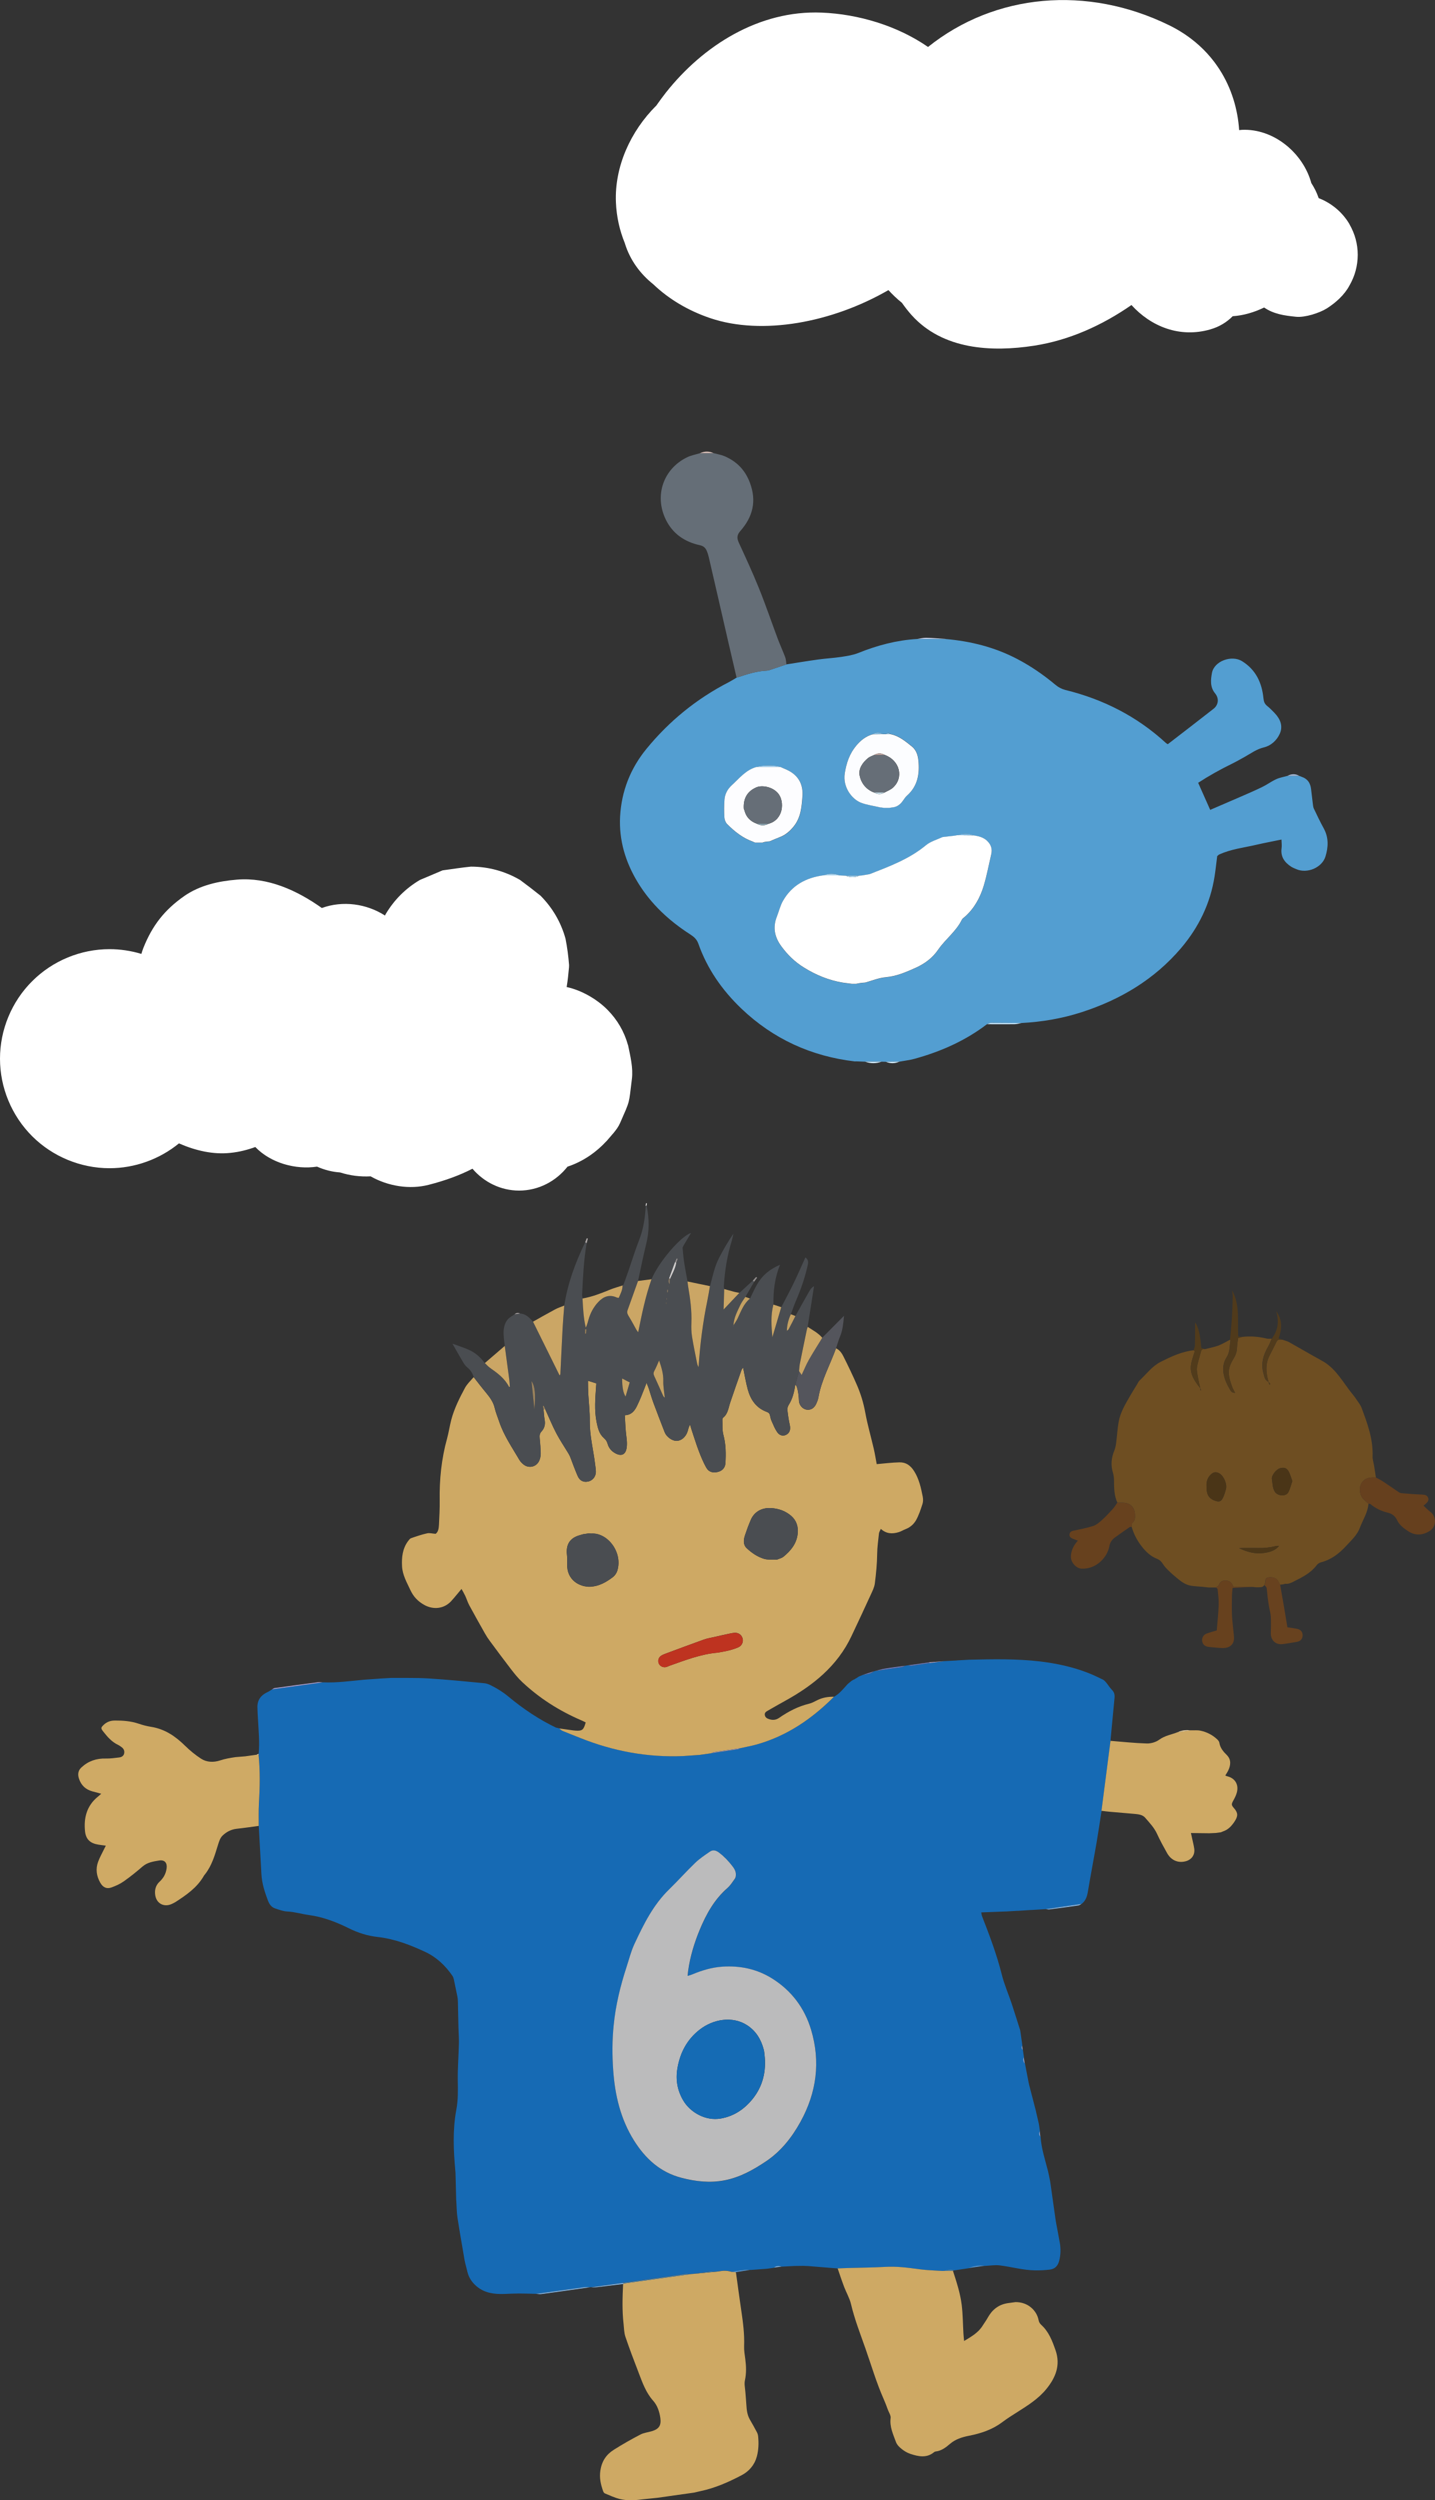 <?xml version="1.0" encoding="UTF-8"?><svg id="_レイヤー_2" xmlns="http://www.w3.org/2000/svg" viewBox="0 0 253.88 442.3"><rect x="0" y="0" width="253.88" height="442.3" fill="#333333" stroke="none"/><defs><style>.cls-1{fill:#f2debf;}.cls-2{fill:#67411e;}.cls-3{fill:#fcfdff;}.cls-4{fill:#fff;}.cls-5{fill:#fdfdff;}.cls-6{fill:#80b1df;}.cls-7{fill:#80bae2;}.cls-8{fill:#68421f;}.cls-9{fill:#6488a2;}.cls-10{fill:#656e77;}.cls-11{fill:#7d7161;}.cls-12{fill:#9291af;}.cls-13{fill:#9d9da1;}.cls-14{fill:#8ba1d2;}.cls-15{fill:#a19aca;}.cls-16{fill:#918d8d;}.cls-17{fill:#666e77;}.cls-18{fill:#66401e;}.cls-19{fill:#cea964;}.cls-20{fill:#d2d9ea;}.cls-21{fill:#cfaa65;}.cls-22{fill:#a7bddc;}.cls-23{fill:#bfdff4;}.cls-24{fill:#bcd5ec;}.cls-25{fill:#acd5ef;}.cls-26{fill:#bca29d;}.cls-27{fill:#bbbbbc;}.cls-28{fill:#bcb1d6;}.cls-29{fill:#be3320;}.cls-30{fill:#c0cce5;}.cls-31{fill:#aba5a5;}.cls-32{fill:#c4e3f6;}.cls-33{fill:#d0cece;}.cls-34{fill:#cba665;}.cls-35{fill:#d1e9f8;}.cls-36{fill:#c4a163;}.cls-37{fill:#c3dbe8;}.cls-38{fill:#d6ddec;}.cls-39{fill:#e1cba1;}.cls-40{fill:#d5bdb7;}.cls-41{fill:#166ab4;}.cls-42{fill:#156bb4;}.cls-43{fill:#6e4e22;}.cls-44{fill:#a1cdec;}.cls-45{fill:#54555c;}.cls-46{fill:#9a825d;}.cls-47{fill:#88c0e5;}.cls-48{fill:#6c8dc8;}.cls-49{fill:#88a1ae;}.cls-50{fill:#6d7ab9;}.cls-51{fill:#4a4d51;}.cls-52{fill:#4c3718;}.cls-53{fill:#4a3517;}.cls-54{fill:#539ed1;}.cls-55{fill:#5192ce;}.cls-56{fill:#503a1b;}.cls-57{fill:#5182a5;}.cls-58{fill:#513b1b;}.cls-59{fill:#513b1c;}</style></defs><g id="_文字"><path class="cls-43" d="m242.11,266.02c-.11,1.55-1,2.84-1.52,4.25-.48,1.3-1.54,2.24-2.46,3.24-1.23,1.34-2.64,2.42-4.46,2.88-.28.07-.57.29-.74.52-1.03,1.36-2.5,2.09-3.97,2.83-.49.25-.99.52-1.59.43-.11.03-.21.07-.32.1-.2.02-.39.05-.59.07-.12-.25-.23-.5-.38-.73-.31-.49-.99-.68-1.73-.55-.57.1-.45.56-.53.93-.03.15-.1.29-.15.43-.28.45-.75.35-1.16.38-.3.02-.61-.05-.92-.07h-3.33c-.09-.14-.13-.19-.15-.24-.23-.56-.6-.87-1.25-.89-.61-.02-.98.18-1.2.75-.08.2-.34.32-.52.48-.14,0-.28,0-.42,0-.17,0-.34,0-.51,0-.14,0-.28,0-.41,0-.35-.04-.71-.08-1.06-.12-.67-.06-1.36-.08-2.02-.19-1.01-.16-1.8-.77-2.56-1.41-.47-.4-.95-.79-1.38-1.23-.37-.36-.75-.74-1.02-1.18-.27-.45-.6-.76-1.08-.95-1.13-.44-1.97-1.26-2.69-2.19-.8-1.03-1.41-2.16-1.76-3.42.03-.26-.03-.63.11-.74.55-.45.49-1.03.45-1.6-.07-1.2-.89-1.95-2.09-1.97-.34,0-.67,0-1.01,0-.58-1.24-.59-2.57-.6-3.9,0-.48-.06-.98-.2-1.44-.4-1.34-.27-2.62.26-3.89.17-.42.26-.88.32-1.33.16-1.23.22-2.47.43-3.68.29-1.7,1.18-3.17,2.03-4.64.38-.67.8-1.32,1.2-1.98.16-.26.28-.57.5-.77,1.21-1.14,2.23-2.54,3.73-3.29,1.83-.92,3.71-1.81,5.8-2.04.28.06.2.23.14.42-.22.77-.53,1.53-.61,2.31-.15,1.58.72,2.8,1.65,3.96l.03.41s.08-.02.13-.04c-.05-.13-.1-.25-.16-.38-.13-.63-.29-1.25-.4-1.88-.1-.59-.26-1.21-.18-1.78.14-.93.47-1.83.69-2.75.1-.41.32-.57.73-.47.79-.21,1.61-.35,2.37-.63.71-.27,1.37-.68,2.05-1.03.03.05.09.11.09.16-.17.99-.08,2.02-.67,2.93-.52.8-.7,1.72-.58,2.67.15,1.12.61,2.13,1.18,3.09.16.26.36.56.89.54-.21-.42-.4-.73-.52-1.07-.42-1.16-.83-2.34-.43-3.58.17-.52.44-1.02.73-1.49.35-.57.54-1.16.56-1.83.02-.58.13-1.15.19-1.7.28-.09.49-.16.69-.22,1.47-.18,2.92-.06,4.36.28.29.07.6.03.9.03-.21.48-.39.98-.65,1.43-.85,1.47-1.3,3-.81,4.69.16.56.21,1.24.89,1.51.05.16.09.33.14.49l.2-.1c-.11-.13-.22-.26-.33-.39-.46-1.58-.6-3.14.19-4.67.34-.65.66-1.32,1-1.97.35-.68.29-.93,1.32-.79.37.13.77.22,1.11.4,1.4.78,2.78,1.59,4.18,2.38.64.36,1.29.7,1.93,1.08,2.34,1.4,3.53,3.83,5.19,5.83.26.31.49.64.71.97.29.44.64.86.82,1.34,1.04,2.78,2.07,5.56,1.96,8.61-.02.54.17,1.09.26,1.64.11.7.22,1.4.33,2.1-.22,0-.43,0-.65,0-.97,0-1.71.48-2.04,1.29-.33.81-.11,1.97.5,2.57.28.28.59.53.88.79Zm-23.07-18.97l.08.04s-.05-.03-.08-.04c-.03-.01-.05-.03-.08-.04.03.01.05.03.08.04Zm7.26,26.42c-.18,0-.38-.01-.55.03-1.05.26-2.11.38-3.19.35-.92-.03-1.85,0-2.78,0-.19,0-.37.02-.56.03,1.39.66,2.82,1.06,4.3.86,1.02-.14,2.07-.38,2.77-1.27.01-.03.03-.05.04-.08-.01.03-.03.05-.04.08Zm-12.84-10.57c-.03,1.15.19,2.09,1.41,2.55.81.3,1.18.23,1.54-.58.21-.47.36-.96.49-1.46.22-.89-.38-2.28-1.14-2.74-.65-.39-1.15-.26-1.67.31-.52.57-.67,1.22-.63,1.92Zm15.18-.87c-.2-.57-.34-1.07-.56-1.54-.37-.79-.86-.98-1.66-.74-.64.2-1.51,1.27-1.4,1.91.13.74.08,1.52.51,2.22.47.78,1.96.93,2.39.12.33-.61.48-1.32.71-1.97Z"/><path class="cls-18" d="m242.11,266.02c-.29-.26-.6-.51-.88-.79-.61-.6-.83-1.76-.5-2.57.33-.81,1.08-1.28,2.04-1.29.22,0,.43,0,.65,0,.4.22.82.42,1.2.67.93.61,1.84,1.25,2.76,1.87.17.12.39.23.59.24,1.17.1,2.34.2,3.51.24.63.02,1,.13,1.17.54.17.4.04.72-.49,1.17-.07.06-.14.12-.31.26.41.38.79.78,1.22,1.1,1.09.84,1.08,2.59-.08,3.34-1.28.82-2.59.92-3.9.05-.78-.52-1.52-1.08-1.93-1.95-.34-.72-.89-1.13-1.66-1.31-1.13-.27-2.15-.76-3.04-1.51-.08-.06-.23-.04-.35-.06Z"/><path class="cls-2" d="m197.69,265.84c.34,0,.67,0,1.01,0,1.2.01,2.02.77,2.09,1.97.04.57.09,1.15-.45,1.6-.14.12-.08.49-.11.74-.11-.01-.26-.08-.33-.03-.86.59-1.72,1.2-2.57,1.81-.57.4-.93.86-1.07,1.63-.34,1.88-2.27,4.08-4.93,3.94-.93-.05-1.88-1.11-1.87-2.1.01-.9.34-1.69.86-2.4.11-.15.23-.28.38-.46-.37-.14-.71-.24-1.03-.39-.3-.14-.49-.36-.45-.73.05-.36.28-.54.6-.61,1.19-.28,2.41-.48,3.57-.85.58-.19,1.11-.64,1.58-1.07.69-.62,1.31-1.3,1.94-1.99.29-.32.5-.7.75-1.05Z"/><path class="cls-2" d="m215.15,280.83c.18-.16.44-.28.52-.48.23-.57.59-.77,1.2-.75.65.02,1.02.33,1.25.89.02.06.06.1.15.24h3.33c-1.14.06-2.28.12-3.53.18-.04.41-.1.86-.11,1.31-.02,1.14-.04,2.28,0,3.42.04.99.17,1.97.26,2.95.03.34.08.68.1,1.02.06,1.03-.47,1.74-1.49,1.9-.39.06-.8.03-1.2,0-.59-.04-1.17-.11-1.75-.16-.66-.06-1.08-.41-1.18-.98-.11-.61.18-1.17.81-1.4.6-.22,1.22-.38,1.76-.54.13-1.59.29-3.06.34-4.54.03-.92-.1-1.85-.19-2.77,0-.1-.19-.19-.29-.29Z"/><path class="cls-8" d="m223.69,280.42c.05-.14.12-.28.15-.43.08-.37-.05-.82.53-.93.74-.13,1.42.06,1.73.55.15.23.25.49.38.73.21,1.22.43,2.43.64,3.65.22,1.3.44,2.61.65,3.89.6.09,1.21.15,1.8.29.6.14.9.58.89,1.14,0,.6-.36,1.02-1.01,1.14-.85.15-1.7.3-2.56.4-1.24.14-2.1-.72-2.06-1.98.03-.96.05-1.92,0-2.87-.03-.61-.22-1.2-.32-1.81-.09-.55-.17-1.09-.24-1.64-.07-.55-.09-1.11-.18-1.65-.03-.17-.24-.31-.37-.47Z"/><path class="cls-56" d="m219.74,236.51c-.2.07-.4.13-.69.22-.06.55-.17,1.12-.19,1.7-.03.67-.22,1.26-.56,1.83-.29.47-.56.97-.73,1.49-.4,1.24.01,2.42.43,3.58.12.34.31.65.52,1.07-.53.02-.73-.28-.89-.54-.57-.96-1.04-1.98-1.18-3.09-.12-.94.06-1.87.58-2.67.59-.91.5-1.94.67-2.93,0-.05-.06-.11-.09-.16.12-1.29.26-2.59.34-3.88.08-1.26.12-2.53.15-3.8,0-.32-.07-.64-.12-1.07,1.45,2.64.92,5.45,1.09,8.19.23.01.45.03.66.04Z"/><path class="cls-58" d="m212.34,245.57c-.93-1.16-1.8-2.38-1.65-3.96.08-.78.39-1.54.61-2.31.05-.19.14-.36-.14-.42.08-.29.23-.57.24-.86.04-1.08.03-2.16.04-3.24,0-.28,0-.56,0-.86.61.93.89,2.12,1.1,4.55.21.07.43.14.66.22-.41-.1-.63.05-.73.47-.22.92-.56,1.82-.69,2.75-.09.57.08,1.19.18,1.78.1.63.26,1.25.4,1.88h0Z"/><path class="cls-59" d="m226.95,237.01c-1.03-.14-.97.11-1.32.79-.33.66-.66,1.32-1,1.97-.79,1.53-.65,3.09-.19,4.67h0c-.68-.27-.73-.95-.89-1.51-.49-1.68-.04-3.22.81-4.69.26-.45.44-.95.65-1.43,1.08-1.44,1.32-3.02.77-4.85,1.16,1.58,1.01,3.16.44,4.81.28.09.51.16.73.23Z"/><path class="cls-2" d="m212.75,280.72c.35.04.71.08,1.06.12-.35-.04-.71-.08-1.06-.12Z"/><path class="cls-2" d="m214.22,280.83c.17,0,.34,0,.51,0-.17,0-.34,0-.51,0Z"/><path class="cls-8" d="m227.06,280.27c.11-.03.21-.07.32-.1-.11.03-.21.07-.32.1Z"/><path class="cls-53" d="m213.46,262.9c-.04-.7.12-1.35.63-1.92.51-.57,1.02-.7,1.67-.31.77.46,1.36,1.85,1.14,2.74-.12.5-.28,1-.49,1.46-.37.81-.74.88-1.54.58-1.22-.45-1.44-1.4-1.41-2.55Z"/><path class="cls-53" d="m228.64,262.03c-.23.66-.38,1.36-.71,1.97-.44.81-1.92.66-2.39-.12-.43-.7-.38-1.48-.51-2.22-.11-.64.76-1.72,1.4-1.91.8-.24,1.29-.05,1.66.74.22.47.36.97.56,1.54Z"/><path class="cls-52" d="m226.3,273.47c-.71.89-1.75,1.13-2.77,1.27-1.48.2-2.91-.2-4.3-.86.19-.01.37-.03.56-.03.93,0,1.85-.02,2.78,0,1.08.03,2.14-.09,3.19-.35.18-.04.37-.02.55-.03h0Z"/><path class="cls-59" d="m224.44,244.45c.11.13.22.26.33.39l-.2.1c-.05-.16-.09-.33-.14-.49,0,0,0,0,0,0Z"/><path class="cls-58" d="m212.34,245.56c.05.13.1.25.16.38-.04.01-.08.02-.13.04l-.03-.41s0,0,0,0Z"/><path class="cls-56" d="m219.04,247.05s-.05-.03-.08-.04c.03.01.05.03.08.04h0Z"/><path class="cls-56" d="m219.04,247.05s.05.03.08.04c-.03-.01-.05-.03-.08-.04h0Z"/><path class="cls-52" d="m226.3,273.47s.03-.05.04-.08c-.01.03-.03.05-.04.08h0Z"/><path class="cls-54" d="m156.74,187.84c-.26,0-.52-.01-.78-.02-.97,0-1.93,0-2.9,0-.52-.02-1.04-.04-1.56-.06-.09,0-.18,0-.27.01-7.71-.91-14.43-3.97-20.06-9.34-3.4-3.25-6.05-7.03-7.62-11.5-.27-.76-.78-1.21-1.42-1.62-3.73-2.4-6.93-5.35-9.26-9.16-2.2-3.6-3.39-7.5-3.16-11.74.25-4.46,1.83-8.47,4.65-11.92,4.04-4.94,8.91-8.9,14.6-11.82.46-.24.9-.52,1.35-.79,1.75-.57,3.5-1.17,5.36-1.25.1-.01.19-.02.29-.03,1.06-.36,2.12-.71,3.18-1.07,1.89-.29,3.78-.61,5.67-.87,1.33-.18,2.68-.25,4.01-.45,1.02-.16,2.07-.31,3.02-.69,3.35-1.35,6.79-2.27,10.4-2.48,1.68,0,3.35,0,5.03,0,4.48.39,8.76,1.46,12.76,3.57,2.42,1.27,4.64,2.81,6.73,4.56.48.4,1.1.73,1.7.88,6.73,1.65,12.71,4.69,17.82,9.39.09.09.21.14.33.21,2.71-2.09,5.42-4.17,8.1-6.27.84-.66,1.02-1.79.28-2.7-.94-1.14-.79-2.44-.57-3.63.39-2.12,3.49-3.22,5.32-2.09,2.45,1.52,3.51,3.82,3.79,6.55.06.57.18.99.63,1.35.47.38.91.82,1.33,1.26,1.01,1.06,1.55,2.3.92,3.7-.54,1.19-1.58,2.11-2.81,2.4-1.3.31-2.28,1.06-3.38,1.67-.76.42-1.52.86-2.3,1.24-2.04,1-4.02,2.1-5.94,3.35.73,1.63,1.41,3.18,2.13,4.79,1.68-.73,3.33-1.43,4.96-2.14,1.4-.61,2.81-1.21,4.19-1.88.86-.41,1.63-.99,2.49-1.39.61-.29,1.31-.4,1.97-.59.71,0,1.42,0,2.14,0,.08.01.16.04.23.07.18.07.36.14.54.22.84.4,1.21,1.11,1.32,1.98.11.86.2,1.73.31,2.6.04.3.06.62.18.89.56,1.18,1.13,2.37,1.76,3.52.89,1.62.81,3.3.31,4.95-.6,1.99-3.23,3.09-5.13,2.27-.32-.14-.66-.26-.95-.45-1.18-.77-1.9-1.78-1.69-3.29.06-.44,0-.9-.02-1.51-1.59.33-3,.59-4.38.91-2.25.53-4.58.77-6.71,1.77-.09.08-.18.17-.28.25-.16,1.21-.28,2.41-.47,3.61-.75,4.79-2.81,8.99-5.92,12.66-4.72,5.55-10.74,9.13-17.62,11.35-3.47,1.12-7.03,1.72-10.67,1.91-1.79-.02-3.58-.04-5.37-.04-.23,0-.46.17-.7.26-3.85,2.93-8.18,4.84-12.81,6.11-.88.24-1.8.34-2.7.51-.79,0-1.58.02-2.37.03Zm-.52-57.97c-.62-.33-1.24-.37-1.85.03-1.19.33-2.1,1.07-2.87,1.99-1.19,1.42-1.76,3.1-2.04,4.9-.39,2.5,1.3,4.57,2.81,5.18,1.08.43,2.27.57,3.41.84.1,0,.2.01.31.02.15.02.3.05.45.07.3,0,.6,0,.89,0,.15-.02.29-.04.44-.07.1-.01.2-.03.31-.04.74-.12,1.26-.56,1.68-1.15.23-.32.44-.66.73-.92,1.9-1.68,2.25-3.87,2.01-6.22-.09-.91-.38-1.83-1.13-2.44-1.15-.93-2.29-1.91-3.81-2.2-.27-.28-.53-.28-.81,0-.17,0-.34,0-.51,0Zm-18.15,5.83c-.94-.36-3.16-.36-4.22,0-1.88.51-3.03,2-4.39,3.24-.76.69-1.2,1.53-1.28,2.51-.09,1.04-.08,2.1-.02,3.15.02.41.2.91.48,1.19,1.33,1.34,2.79,2.51,4.62,3.14.12.05.23.1.35.15.43,0,.86,0,1.3,0,.12-.04.24-.08.37-.12.13-.02.27-.04.4-.06.18-.02.36-.03.53-.05.56-.24,1.11-.5,1.69-.71,1.07-.38,1.87-1.07,2.57-1.96,1.24-1.57,1.38-3.44,1.52-5.3.14-1.89-.56-3.42-2.24-4.41-.52-.31-1.1-.52-1.66-.77Zm14.99,38.14c1.22-.33,2.42-.84,3.65-.95,1.92-.17,3.61-.91,5.32-1.68,1.59-.72,2.94-1.73,3.93-3.17,1.28-1.87,3.2-3.24,4.21-5.33.09-.18.3-.31.47-.46,1.71-1.48,2.76-3.4,3.39-5.51.55-1.84.9-3.73,1.34-5.6.22-.94-.04-1.7-.73-2.37-.68-.65-1.51-.84-2.38-.97-.96-.42-1.93-.37-2.9-.03-.17.03-.34.06-.51.09-.7.08-1.4.16-2.09.24-.98.47-2.11.76-2.92,1.43-2.96,2.46-6.48,3.76-9.98,5.13-.45.08-.89.15-1.34.23-.17.01-.33.02-.5.04-.8,0-1.6,0-2.39.01-.34-.02-.68-.03-1.02-.05-.97-.38-1.95-.4-2.93-.02-3.08.41-5.58,1.76-7.15,4.51-.49.86-.71,1.86-1.08,2.78-.76,1.93-.41,3.66.81,5.29,1.1,1.48,2.34,2.71,3.96,3.72,2.17,1.35,4.42,2.25,6.9,2.68.53.07,1.06.14,1.58.21.26,0,.52,0,.77,0,.2-.04.41-.08.61-.12.14-.02.28-.04.42-.06.19-.01.37-.02.56-.04Z"/><path class="cls-10" d="m139.15,117.54c-1.06.36-2.12.71-3.18,1.07-.1.01-.19.02-.29.03-1.87.08-3.61.68-5.36,1.25-.48-2.08-.97-4.15-1.45-6.23-1.16-5.04-2.31-10.09-3.48-15.13-.09-.38-.21-.76-.37-1.12-.23-.53-.57-.82-1.24-.97-2.67-.59-4.78-2.03-6-4.55-2.04-4.23-.42-8.92,3.73-10.97.72-.36,1.55-.51,2.33-.75.8,0,1.61,0,2.41-.01.66.18,1.36.29,1.98.56,2.12.93,3.59,2.41,4.44,4.67,1.23,3.28.51,6.05-1.7,8.56-.59.67-.63,1.22-.28,2,1.23,2.68,2.47,5.35,3.57,8.08,1.19,2.94,2.21,5.95,3.32,8.92.42,1.12.92,2.2,1.34,3.32.15.4.15.85.22,1.28Z"/><path class="cls-23" d="m174.63,181.2c.23-.09.46-.26.7-.26,1.79,0,3.58.02,5.37.04-.42.08-.83.21-1.25.21-1.61.02-3.21,0-4.82,0Z"/><path class="cls-30" d="m167.29,113.04c-1.68,0-3.35,0-5.03,0,.54-.08,1.08-.23,1.61-.22,1.14.02,2.28.14,3.42.21Z"/><path class="cls-35" d="m153.06,187.82c.97,0,1.93,0,2.9,0-.97.35-1.93.35-2.9,0Z"/><path class="cls-40" d="m126.25,80.16c-.8,0-1.61,0-2.41.01.8-.37,1.6-.38,2.41-.01Z"/><path class="cls-35" d="m156.74,187.84c.79,0,1.58-.02,2.37-.03-.79.36-1.58.36-2.37.03Z"/><path class="cls-22" d="m229.89,137.26c-.71,0-1.42,0-2.14,0,.71-.37,1.42-.41,2.14,0Z"/><path class="cls-22" d="m230.66,137.55c-.18-.07-.36-.14-.54-.22.18.07.36.14.54.22Z"/><path class="cls-24" d="m215.38,151.45c.09-.08.18-.17.28-.25-.09.08-.18.17-.28.25Z"/><path class="cls-35" d="m151.23,187.78c.09,0,.18,0,.27-.01-.09,0-.18,0-.27.01Z"/><path class="cls-4" d="m151.47,174.04c-.26,0-.52,0-.77,0-.53-.07-1.06-.14-1.58-.21-2.48-.42-4.73-1.33-6.9-2.68-1.62-1.01-2.86-2.23-3.96-3.72-1.22-1.64-1.57-3.37-.81-5.29.37-.93.59-1.93,1.08-2.78,1.57-2.75,4.07-4.1,7.15-4.51.98,0,1.96.02,2.93.02.34.02.68.03,1.02.05.8.33,1.6.35,2.39-.01.17-.01.33-.02.5-.04.45-.08.89-.15,1.34-.23,3.5-1.37,7.02-2.67,9.98-5.13.81-.67,1.94-.97,2.92-1.43.7-.08,1.4-.16,2.09-.24.17-.03.34-.06.51-.09.97,0,1.93.02,2.9.03.87.14,1.7.32,2.38.97.69.67.95,1.43.73,2.37-.44,1.87-.79,3.77-1.34,5.6-.64,2.11-1.69,4.03-3.39,5.51-.16.14-.38.27-.47.46-1.01,2.09-2.93,3.46-4.21,5.33-.99,1.44-2.34,2.45-3.93,3.17-1.71.77-3.4,1.51-5.32,1.68-1.24.11-2.44.62-3.65.95-.19.01-.37.02-.56.04-.14.02-.28.04-.42.06-.2.04-.41.08-.61.12Z"/><path class="cls-5" d="m133.26,148.91c-1.82-.63-3.29-1.8-4.62-3.14-.28-.28-.46-.78-.48-1.19-.06-1.05-.06-2.1.02-3.15.08-.98.53-1.82,1.28-2.51,1.35-1.23,2.5-2.73,4.39-3.24,1.41,0,2.81,0,4.22,0,.55.25,1.13.47,1.66.77,1.68.98,2.38,2.51,2.24,4.41-.14,1.86-.28,3.73-1.52,5.3-.7.88-1.5,1.57-2.57,1.96-.57.21-1.13.47-1.69.71-.18.02-.36.03-.53.05-.13.02-.27.04-.4.06-.12.04-.24.08-.37.12-.43,0-.86,0-1.3,0-.12-.05-.23-.1-.35-.15Zm2.74-3.19c2.61-.72,2.84-3.91,1.69-5.33-.98-1.21-2.88-1.54-3.88-1.1-1.56.68-2.32,1.91-2.22,3.76.04.11.08.22.12.33.29,1.16,1.03,1.91,2.14,2.32.71.4,1.43.4,2.15.02Z"/><path class="cls-3" d="m155.68,142.82c-1.14-.27-2.33-.41-3.41-.84-1.51-.61-3.2-2.68-2.81-5.18.28-1.8.85-3.49,2.04-4.9.77-.92,1.69-1.66,2.87-1.99.62-.01,1.23-.02,1.85-.03.17,0,.34,0,.51,0,.27,0,.54,0,.81,0,1.52.3,2.66,1.27,3.81,2.2.75.61,1.04,1.53,1.13,2.44.24,2.35-.11,4.54-2.01,6.22-.29.26-.5.6-.73.92-.42.59-.94,1.03-1.68,1.15-.1.01-.2.03-.31.04-.15.02-.29.04-.44.07-.3,0-.6,0-.89,0-.15-.02-.3-.05-.45-.07-.1,0-.2-.01-.31-.02Zm-1.06-9.24c-.35.17-.74.28-1.03.52-.98.8-1.74,1.89-1.5,3.1.27,1.34,1.14,2.48,2.56,3,.61.37,1.23.38,1.85,0,.49-.27,1.04-.47,1.45-.83,2.02-1.79,1.26-4.84-1.41-5.82-.64-.37-1.28-.36-1.91.02Z"/><path class="cls-44" d="m138.07,135.69c-1.41,0-2.81,0-4.22,0,1.06-.36,3.28-.36,4.22,0Z"/><path class="cls-25" d="m148.6,154.88c-.98,0-1.95-.02-2.93-.02.98-.38,1.96-.36,2.93.02Z"/><path class="cls-7" d="m172.27,147.78c-.97,0-1.93-.02-2.9-.03.97-.34,1.94-.39,2.9.03Z"/><path class="cls-25" d="m152.02,154.91c-.8.36-1.59.34-2.39.01.8,0,1.6,0,2.39-.01Z"/><path class="cls-32" d="m168.86,147.84c-.7.08-1.4.16-2.09.24.7-.08,1.4-.16,2.09-.24Z"/><path class="cls-47" d="m156.23,129.86c-.62.01-1.23.02-1.85.03.61-.4,1.23-.37,1.85-.03Z"/><path class="cls-20" d="m149.12,173.83c.53.07,1.06.14,1.58.21-.53-.07-1.06-.14-1.58-.21Z"/><path class="cls-25" d="m153.86,154.64c-.45.08-.89.15-1.34.23.45-.08.89-.15,1.34-.23Z"/><path class="cls-30" d="m156.43,142.91c.3,0,.6,0,.89,0-.3,0-.6,0-.89,0Z"/><path class="cls-47" d="m157.54,129.87c-.27,0-.54,0-.81,0,.27-.27.54-.28.81,0Z"/><path class="cls-38" d="m135.67,148.88c.18-.01.36-.03.53-.05-.18.02-.36.03-.53.05Z"/><path class="cls-20" d="m151.47,174.04c.2-.04.41-.08.61-.12-.2.04-.41.08-.61.12Z"/><path class="cls-20" d="m152.5,173.87c.19-.01.37-.02.56-.04-.19.01-.37.02-.56.04Z"/><path class="cls-30" d="m157.76,142.85c.1-.01.2-.03.31-.04-.1.01-.2.03-.31.04Z"/><path class="cls-30" d="m155.68,142.82c.1,0,.2.01.31.02-.1,0-.2-.01-.31-.02Z"/><path class="cls-38" d="m133.26,148.91c.12.05.23.1.35.15-.12-.05-.23-.1-.35-.15Z"/><path class="cls-38" d="m134.9,149.05c.12-.04.24-.08.37-.12-.12.04-.24.08-.37.12Z"/><path class="cls-9" d="m135.68,118.64c.1-.01.19-.02.29-.03-.1.01-.19.02-.29.03Z"/><path class="cls-17" d="m131.59,143.04c-.11-1.85.66-3.08,2.22-3.76,1-.43,2.9-.11,3.88,1.1,1.16,1.43.93,4.61-1.69,5.33-.72,0-1.43-.02-2.15-.02-1.11-.41-1.85-1.15-2.14-2.32-.04-.11-.08-.22-.12-.33Z"/><path class="cls-49" d="m133.85,145.69c.72,0,1.43.02,2.15.02-.72.38-1.44.38-2.15-.02Z"/><path class="cls-13" d="m131.59,143.04c.04.11.08.22.12.33-.04-.11-.08-.22-.12-.33Z"/><path class="cls-17" d="m154.64,140.19c-1.42-.51-2.29-1.66-2.56-3-.24-1.21.52-2.3,1.5-3.1.29-.24.69-.35,1.03-.52.64,0,1.27-.01,1.91-.02,2.68.98,3.43,4.03,1.41,5.82-.41.36-.96.56-1.45.83-.62,0-1.23,0-1.85,0Z"/><path class="cls-37" d="m154.64,140.19c.62,0,1.23,0,1.85,0-.62.38-1.23.36-1.85,0Z"/><path class="cls-26" d="m156.52,133.55c-.64,0-1.27.01-1.91.02.63-.38,1.27-.39,1.91-.02Z"/><path class="cls-4" d="m111.1,184.87c-.67-2.4-1.89-4.49-3.66-6.27-1.78-1.79-4.48-3.41-7.19-3.99.2-1.19.32-2.39.42-3.5.01-.13.01-.26.01-.39-.12-1.57-.33-3.13-.63-4.67-.81-2.91-2.29-5.44-4.41-7.59-1.2-.96-2.4-1.89-3.64-2.8-2.68-1.55-5.57-2.34-8.68-2.35-1.68.17-3.35.43-5.02.66l-4.02,1.7c-2.53,1.5-4.55,3.52-6.05,6.05-.04.07-.09.16-.12.24-3.24-2.08-7.44-2.69-11.17-1.33-4.41-3.13-9.54-5.47-15.02-5.02-3.28.27-6.57.99-9.33,2.91-3.48,2.44-5.62,5.18-7.2,9.11-.15.37-.26.74-.38,1.12-1.81-.55-3.71-.84-5.63-.84-5.12,0-10.08,2.05-13.7,5.68-3.62,3.61-5.68,8.58-5.68,13.7s2.06,10.08,5.68,13.7c3.61,3.61,8.58,5.67,13.7,5.67,4.48,0,8.84-1.58,12.28-4.39,2.99,1.31,6.13,2,9.08,1.68,1.6-.16,3.07-.54,4.43-1.04,2.71,2.83,7.13,4.05,10.92,3.47,1.29.58,2.67.93,4.08,1.03,1.72.55,3.56.79,5.4.69,3.1,1.76,6.93,2.37,10.31,1.49,2.88-.74,5.42-1.66,7.71-2.84,2.01,2.36,4.98,3.87,8.25,3.87,3.45,0,6.55-1.67,8.56-4.23,2.77-.92,5.09-2.54,7.02-4.65l-.27.34c.86-1.11,1.98-2.11,2.55-3.4,1.82-4.17,1.52-3.2,2.09-7.76.26-2.01-.28-4.1-.68-6.06Z"/><path class="cls-4" d="m238.74,39.64c-1.25-2.12-3.19-3.72-5.44-4.59-.32-.95-.76-1.83-1.3-2.66-1.46-5.33-6.65-9.67-12.29-9.42-.16.01-.32.04-.48.05-.51-7.61-4.55-14.73-12.42-18.57-14.45-7.06-30.75-5.65-42.62,3.86-5.4-3.74-12.27-5.81-18.82-6.08-11.04-.45-20.96,5.79-27.59,14.19-.56.72-1.12,1.48-1.66,2.25-4.54,4.5-7.42,10.8-7.15,17.14.11,2.57.66,4.96,1.55,7.14.02.04.02.09.04.13.91,2.94,2.72,5.38,5.02,7.21,2.77,2.65,6.23,4.69,10.08,5.99,9.18,3.1,21.55.8,31.52-4.96.73.8,1.52,1.55,2.39,2.25.52.74,1.08,1.47,1.7,2.16,5.52,6.15,14.18,6.59,21.71,5.42,6.2-.96,12.01-3.59,17.2-7.19,3.43,3.79,8.54,5.88,13.95,4.31,1.59-.45,2.91-1.27,3.96-2.33,1.88-.13,3.75-.66,5.56-1.54,1.72,1.18,3.61,1.43,5.65,1.64,1.56.16,4.13-.66,5.44-1.48,1.57-1,3.11-2.37,4-4.04.97-1.68,1.46-3.48,1.47-5.43,0-1.94-.5-3.74-1.47-5.43Z"/><path class="cls-41" d="m82.22,399.98c-.43-2.55-.89-5.09-1.28-7.64-.14-.92-.14-1.86-.2-2.79-.01-.13-.02-.25-.03-.38-.04-1.58-.08-3.16-.12-4.74-.01-.13-.02-.25-.03-.38-.33-3.63-.5-7.25.18-10.86.32-1.7.28-3.42.25-5.15-.03-2.19.15-4.38.2-6.57.02-.94-.06-1.87-.08-2.81-.04-1.53-.06-3.07-.1-4.6,0-.31-.04-.63-.1-.93-.2-1.01-.41-2.02-.63-3.03-.05-.21-.13-.42-.25-.59-1.25-1.81-2.82-3.29-4.82-4.22-2.68-1.25-5.42-2.3-8.39-2.63-1.79-.2-3.49-.74-5.1-1.54-2.26-1.12-4.58-2.01-7.1-2.35-1.27-.17-2.49-.56-3.79-.62-.73-.03-1.46-.31-2.17-.55-.64-.21-1.01-.75-1.24-1.34-.58-1.53-1.08-3.07-1.17-4.72-.16-2.84-.31-5.69-.47-8.53,0-1.31-.04-2.63.04-3.94.17-2.88.23-5.75-.06-8.63v-.2c.2-2-.01-3.99-.11-5.98-.04-.75-.1-1.49-.11-2.24-.02-1.26.6-2.12,1.73-2.65.31-.14.59-.34.88-.52,3-.41,5.99-.83,8.99-1.24,2.46.11,4.9-.24,7.34-.47.82-.06,1.64-.11,2.46-.17.06,0,.12,0,.18-.02.7-.04,1.39-.08,2.09-.12,2.19.02,4.39-.04,6.57.09,3.31.2,6.62.54,9.92.85.39.04.79.19,1.14.37,1.1.54,2.12,1.17,3.08,1.97,2.61,2.17,5.41,4.06,8.48,5.53.03.01.06,0,.09,0,.16.04.32.09.49.13h-.01c.19.14.36.33.58.42,1.04.43,2.09.83,3.13,1.25,5.87,2.35,11.95,3.48,18.28,3.2.95-.07,1.89-.14,2.84-.2.68-.1,1.36-.19,2.03-.29,1.57-.23,3.15-.46,4.72-.71.17-.03.33-.14.5-.21.97-.22,1.95-.39,2.9-.66,5.34-1.52,9.76-4.55,13.64-8.43.92-.51,1.56-1.32,2.25-2.08.24-.27.55-.48.83-.72.11-.07.23-.13.34-.2.06-.02.12-.05.18-.07.06-.04.11-.08.17-.12.07-.04.14-.07.21-.11.11-.07.21-.14.32-.22,0,0,.03-.02.03-.02.23-.1.45-.19.68-.29,0,0,.02,0,.02,0,.68-.14,1.42-.13,1.98-.65.06-.01.13-.03.19-.04,1.6-.23,3.2-.46,4.8-.7.2-.03.38-.16.58-.25.18-.03.37-.05.55-.08.18.03.36.11.53.09,1.09-.15,2.17-.32,3.25-.48.86-.11,1.72-.23,2.58-.34,0,0,0,0,0,0,.69-.04,1.39-.07,2.08-.11.06,0,.12,0,.18-.02.7-.04,1.39-.08,2.09-.12,4.21-.1,8.41-.19,12.61.31,2.9.35,5.74.96,8.46,2.02.9.35,1.77.77,2.63,1.19.24.12.43.35.61.56.34.41.61.88.98,1.25.42.42.52.88.46,1.45-.24,2.43-.46,4.86-.69,7.28,0,.09,0,.19,0,.28-.31,2.41-.62,4.81-.93,7.22-.22,1.73-.44,3.45-.67,5.18-.3,1.89-.57,3.78-.89,5.66-.49,2.84-1.04,5.67-1.51,8.51-.15.9-.37,1.7-1.12,2.28-2.11.31-4.22.62-6.32.93-.12,0-.23.01-.35.02-.7.04-1.39.08-2.09.13-.06,0-.11,0-.17,0-.76.05-1.52.1-2.28.15-.06,0-.11,0-.17,0-.7.04-1.39.08-2.09.12-.06,0-.12,0-.17,0-.51.02-1.03.04-1.54.06-.83.03-1.67.06-2.59.1.06.31.07.48.13.64,1.33,3.4,2.62,6.81,3.51,10.37.43,1.72,1.15,3.36,1.72,5.05.52,1.57,1.01,3.15,1.51,4.72.02.12.05.25.07.37.11.81.23,1.62.34,2.42-.17.27-.15.52.09.75.06.44.12.87.19,1.31-.16.41-.11.78.18,1.12.21,1.11.43,2.22.64,3.33.03.12.05.25.08.37.4,1.53.8,3.06,1.19,4.59.03.12.05.25.08.37.14.61.29,1.23.43,1.84.02.12.04.25.07.37.05.37.11.74.16,1.12-.17.34-.14.65.11.94.13,2.1.81,4.09,1.32,6.11.15.6.25,1.22.38,1.83.03.19.05.37.08.56.29,2.05.58,4.1.87,6.15.03.19.06.37.09.56.22,1.2.46,2.4.67,3.6.18,1.06.15,2.1-.12,3.15-.23.91-.77,1.44-1.66,1.55-.86.11-1.74.15-2.6.14-2.13-.04-4.19-.63-6.29-.89-.85-.1-1.74.06-2.61.1-.97-.14-1.91,0-2.81.4-.87.13-1.74.26-2.6.39-.71-.25-1.39.05-2.08.11-1.34-.09-2.69-.12-4.01-.3-2.02-.28-4.02-.53-6.07-.42-2.21.13-4.42.14-6.64.2-.59.02-1.18.05-1.78.07-1.73-.14-3.45-.28-5.18-.42-.32-.01-.64-.03-.97-.04h0c-.51,0-1.01.02-1.52.02h0c-.69.04-1.39.07-2.08.11-.06,0-.12.01-.18.01-.47-.15-.93-.17-1.34.18-.05.02-.11.03-.17.04-.37.05-.74.1-1.11.15,0,0,0,0,0,0-.94.07-1.88.14-2.83.21-.06.01-.12.01-.19,0-.27-.01-.55-.07-.81-.03-.84.1-1.67.22-2.5.34-.72-.23-1.45-.2-2.18-.06-.3.06-.61.07-.92.1-.18-.03-.36-.1-.53-.08-1.14.14-2.28.31-3.42.46-.12.01-.24.02-.37.04-.18-.03-.36-.11-.53-.09-3.7.52-7.4,1.05-11.1,1.58l-5.74.79c-.06,0-.12.02-.18.02-.34,0-.68-.06-1.01-.02-2.85.38-5.69.78-8.53,1.18-1.03-.02-2.06-.06-3.09-.06-.84,0-1.68.05-2.52.08-1.78.06-3.49-.14-4.93-1.36-.81-.69-1.37-1.53-1.62-2.57-.12-.52-.26-1.03-.39-1.54-.02-.12-.05-.24-.07-.37Zm39.44-50.43c.04-.38.06-.65.1-.92.35-2.5,1.08-4.9,2.04-7.22,1.15-2.77,2.58-5.36,4.89-7.38.53-.47.93-1.1,1.35-1.69.13-.18.16-.47.16-.71,0-.6-.3-1.08-.65-1.53-.67-.87-1.42-1.66-2.31-2.33-.55-.42-1.08-.57-1.63-.19-.9.62-1.82,1.23-2.6,1.98-1.58,1.52-3.04,3.16-4.61,4.69-2.83,2.75-4.53,6.21-6.16,9.7-.59,1.27-.94,2.66-1.37,4-1.1,3.37-1.93,6.8-2.29,10.35-.27,2.66-.27,5.31-.08,7.97.31,4.4,1.3,8.62,3.67,12.4,2.01,3.21,4.65,5.64,8.44,6.62,2.52.64,5.01.94,7.61.43,2.72-.53,5.05-1.84,7.29-3.34,2.66-1.79,4.6-4.24,6.13-7.02,2.83-5.16,3.55-10.6,1.87-16.26-1.15-3.86-3.45-6.93-6.9-9.08-2.7-1.68-5.66-2.31-8.81-2.09-1.87.13-3.63.66-5.34,1.38-.22.09-.45.15-.79.26Z"/><path class="cls-19" d="m125.8,310.16c-.68.1-1.36.19-2.03.29-.95.07-1.89.14-2.84.2-6.33.28-12.41-.85-18.28-3.2-1.04-.42-2.09-.82-3.13-1.25-.21-.09-.39-.28-.58-.43.49.07.98.14,1.47.2.46.06.93.15,1.39.18,1.21.08,1.46-.11,1.82-1.45-.29-.14-.58-.29-.89-.42-3.83-1.66-7.31-3.87-10.35-6.73-.73-.68-1.36-1.47-1.97-2.26-1.28-1.66-2.53-3.35-3.78-5.04-.3-.4-.57-.82-.82-1.26-.93-1.65-1.87-3.31-2.77-4.98-.3-.55-.48-1.16-.74-1.72-.19-.41-.43-.8-.65-1.2-.66.78-1.22,1.49-1.82,2.15-1.26,1.37-3.15,1.58-4.78.67-1.11-.62-1.9-1.45-2.44-2.61-.63-1.36-1.4-2.66-1.48-4.22-.08-1.6.08-3.13,1.07-4.46.15-.2.32-.44.53-.51.94-.33,1.88-.65,2.84-.86.43-.1.92.05,1.5.09.48-.34.55-.97.59-1.59.07-1.43.15-2.87.13-4.3-.06-3.71.31-7.37,1.3-10.95.3-1.08.46-2.21.74-3.3.53-2.01,1.46-3.87,2.44-5.69.38-.7,1.01-1.27,1.53-1.89.69.88,1.37,1.78,2.09,2.64.7.85,1.36,1.68,1.62,2.8.2.85.54,1.66.82,2.49.82,2.43,2.27,4.52,3.55,6.71.17.29.42.55.68.77.98.83,2.39.48,2.87-.71.15-.37.23-.79.22-1.19-.02-.87-.08-1.75-.17-2.62-.05-.48-.06-.87.32-1.28.5-.54.7-1.23.56-2.01-.11-.61-.14-1.24-.21-1.87.1-.02.2-.04.3-.06.65,1.42,1.24,2.87,1.96,4.25.67,1.27,1.48,2.46,2.22,3.7.13.21.22.44.31.67.42,1.08.8,2.18,1.27,3.23.37.83,1.03,1.12,1.84.95.77-.16,1.36-.84,1.37-1.69,0-.47-.08-.94-.14-1.4-.31-2.55-.97-5.04-.94-7.64.02-1.62-.18-3.25-.27-4.87-.04-.73-.03-1.47-.05-2.23.54.17.99.32,1.48.47-.01.17-.03.36-.04.54-.15,2.09-.33,4.19.08,6.27.21,1.04.44,2.12,1.3,2.86.33.29.53.58.64.98.23.79.69,1.36,1.45,1.75,1.04.53,1.74.18,1.93-.97.16-.98-.05-1.93-.14-2.89-.09-.96-.12-1.92-.18-2.91,1.15-.04,1.71-.74,2.13-1.59.28-.56.53-1.14.77-1.72.31-.75.59-1.51.95-2.42.17.43.28.7.38.98.27.83.51,1.68.81,2.5.65,1.76,1.33,3.51,2.01,5.26.32.82,1.32,1.54,2.1,1.53.84-.01,1.62-.67,1.95-1.65.07-.21.11-.42.18-.63.06-.18.14-.36.25-.63.12.4.19.67.28.94.43,1.28.82,2.56,1.3,3.82.38.99.79,1.98,1.31,2.9.44.77,1.18.96,2.05.74.8-.2,1.29-.76,1.33-1.53.1-1.68.09-3.36-.36-5.03-.23-.86-.14-1.8-.18-2.7,0-.11.05-.27.14-.34.86-.69.93-1.73,1.25-2.68.65-1.93,1.32-3.85,2-5.77.05-.15.18-.26.28-.39.28,1.35.49,2.65.84,3.91.5,1.8,1.51,3.24,3.35,3.91.34.12.5.31.57.65.07.34.15.68.29.99.29.65.56,1.33.96,1.92.44.65,1.08.77,1.64.47.61-.33.78-.94.61-1.7-.2-.88-.33-1.78-.43-2.68-.03-.28.08-.63.23-.88.71-1.12.99-2.36,1.18-3.63.09.15.21.29.27.46.25.8.33,1.63.37,2.48.04.75.67,1.41,1.31,1.52.74.13,1.36-.21,1.73-.99.17-.36.33-.75.4-1.15.54-3.09,2.08-5.81,3.12-8.71.67.31,1.05.9,1.35,1.51.81,1.62,1.6,3.26,2.32,4.92.69,1.58,1.19,3.21,1.5,4.92.39,2.15,1.01,4.26,1.5,6.39.22.94.37,1.9.53,2.75,1.37-.12,2.7-.29,4.03-.32,1.14-.02,1.95.55,2.59,1.56.88,1.4,1.21,2.94,1.52,4.5.08.42.09.9-.04,1.3-.32.98-.64,1.98-1.14,2.87-.39.69-1.01,1.26-1.81,1.57-.44.17-.84.43-1.29.56-1.1.33-2.17.3-3.13-.59-.15.34-.3.56-.33.79-.12,1.2-.31,2.4-.32,3.62-.02,1.75-.19,3.5-.41,5.23-.09.7-.43,1.37-.73,2.02-1.12,2.45-2.26,4.89-3.41,7.32-2.49,5.28-6.79,8.72-11.76,11.46-1.01.56-2.02,1.13-3.02,1.71-.29.17-.62.35-.55.78.08.47.43.63.85.76.62.18,1.15.11,1.69-.26,1.61-1.11,3.31-2.01,5.23-2.48.51-.12,1-.38,1.47-.62.95-.49,1.95-.65,3-.63-3.88,3.89-8.3,6.92-13.64,8.43-.95.27-1.94.44-2.9.66-1.54.23-3.08.45-4.62.69-.21.03-.4.15-.6.23Zm-21.25-38.87c-.14,0-.29-.01-.43-.02-.29.04-.58.08-.87.13-.2.06-.39.11-.59.17-1.8.47-2.57,1.62-2.36,3.48.06.52.06,1.05.04,1.58-.13,2.89,2.21,4.16,4.12,4.07,1.55-.08,2.81-.82,3.99-1.71.35-.27.65-.72.77-1.14.98-3.26-1.76-6.78-4.68-6.54Zm32.92,4.61c.36-.16.82-.25,1.14-.51,1.31-1.07,2.34-2.33,2.52-4.11.13-1.24-.26-2.34-1.17-3.13-1-.86-2.23-1.3-3.6-1.37-1.58-.08-2.92.64-3.54,2.1-.38.89-.72,1.8-1.02,2.71-.26.8-.36,1.67.3,2.29.88.83,1.9,1.53,3.06,1.88.69.21,1.48.1,2.3.14Zm-10.56,16.47c.68-.13,1.36-.23,2.03-.4.58-.14,1.15-.32,1.69-.56.62-.27.92-.94.76-1.55-.16-.63-.72-1.05-1.4-1.02-.31.02-.62.09-.93.15-.89.19-1.77.38-2.65.59-.64.15-1.3.25-1.91.47-2.24.8-4.46,1.64-6.68,2.46-.29.11-.59.22-.85.39-.48.32-.64.91-.4,1.41.21.45.74.71,1.26.6.21-.04.41-.15.61-.23,2.77-.98,5.51-2.05,8.48-2.32Z"/><path class="cls-51" d="m96.17,249.35c.07.62.09,1.25.21,1.87.14.78-.06,1.47-.56,2.01-.38.41-.37.8-.32,1.28.09.87.16,1.74.17,2.62,0,.4-.07.82-.22,1.19-.47,1.2-1.88,1.54-2.87.71-.26-.22-.51-.48-.68-.77-1.27-2.19-2.73-4.28-3.55-6.71-.28-.83-.62-1.64-.82-2.49-.26-1.11-.92-1.95-1.62-2.8-.71-.86-1.39-1.76-2.09-2.64-.22-.67-.55-1.24-1.12-1.7-.29-.23-.53-.54-.72-.86-.62-1.04-1.21-2.09-1.93-3.35.37.13.53.17.68.23.73.27,1.47.52,2.18.83.9.39,1.67.98,2.33,1.72.19.21.36.43.54.64.31.29.59.63.94.87,1.31.92,2.59,1.87,3.34,3.34,0,.02.09,0,.14,0-.03-.41-.03-.82-.09-1.22-.26-2.01-.54-4.02-.81-6.03-.07-.68-.18-1.35-.2-2.03-.04-.94.1-1.88.71-2.63.32-.39.82-.62,1.23-.93.32-.04.65-.09.97-.13,1.04.04,1.66.75,2.29,1.44,1.56,3.16,3.12,6.31,4.71,9.52.08-.14.13-.2.13-.25.13-2.73.25-5.47.4-8.2.07-1.31.19-2.61.29-3.92.6-3.94,1.98-7.63,3.7-11.2.09.06.17.11.26.17-.51,2.99-.66,6.02-.8,9.05-.01.24.05.49.08.74.09,1.72.17,3.45.58,5.16.22-.45.34-.92.47-1.38.32-1.2.89-2.26,1.75-3.17.93-.99,1.99-1.39,3.29-.77.08.04.18.03.32.05.32-.71.67-1.39.68-2.19,0,0,0,0,0,0,.05-.06.11-.13.16-.19.29-.82.6-1.64.88-2.46.62-1.8,1.18-3.62,1.87-5.39.77-1.95,1.06-3.97,1.17-6.03.05-.02.11-.03.16-.06.47,2.26.49,4.5-.07,6.76-.54,2.17-.97,4.37-1.45,6.56-.62,1.73-1.24,3.47-1.86,5.2-.15.43.05.77.27,1.13.45.74.86,1.52,1.29,2.28.08.13.18.25.33.46.64-3.25,1.29-6.37,2.36-9.39,1.25-3.01,5.16-7.6,6.99-8.18-.45.76-.89,1.49-1.33,2.23-.06.12-.12.24-.17.37.08.8.13,1.6.25,2.4.18,1.2.42,2.4.63,3.6.04.28.06.56.11.84.37,2.16.66,4.33.58,6.54-.03.78,0,1.57.11,2.34.26,1.61.59,3.2.91,4.8.04.22.17.43.25.64.26-3.98.75-7.88,1.55-11.75.18-.86.31-1.72.46-2.58.47-1.72.8-3.48,1.64-5.08.75-1.44,1.56-2.85,2.51-4.22-.1.41-.17.83-.29,1.24-.82,2.64-1.25,5.35-1.41,8.11,0,.15.05.3.08.46-.04,1.17-.07,2.35-.11,3.62.98-1.04,1.89-2,2.8-2.96.68-.63,1.36-1.25,2.04-1.88.1-.09.2-.18.3-.26,0,0,.02-.02.02-.02.08.07.16.14.24.2-.52.89-1.03,1.78-1.55,2.67-.3.47-.65.91-.88,1.4-.55,1.17-1.17,2.33-1.23,3.66,0,.08-.01.16-.02.23,0-.08,0-.16,0-.24.26-.41.55-.81.76-1.24.6-1.26,1.05-2.6,2.19-3.52.41-.84.78-1.7,1.25-2.51.92-1.59,2.19-2.65,4.05-3.46-.93,2.31-1.21,4.65-1.16,7.05-.5,1.91-.35,3.84-.18,5.77.52-1.77,1.04-3.55,1.57-5.32.73-1.42,1.5-2.82,2.19-4.26.72-1.49,1.38-3.01,2.07-4.54.46.33.55.74.43,1.28-.47,2.18-1.19,4.27-2.07,6.32-.35.8-.62,1.63-.93,2.45-.44.93-.68,1.91-.71,2.95-.03.07-.06.13-.02.04,0,.11,0,.03,0-.05.11-.09.26-.17.33-.28.41-.77.8-1.55,1.2-2.33.79-1.42,1.56-2.84,2.37-4.24.23-.4.49-.84.93-1.04-.38,2.42-.76,4.8-1.13,7.19-.05.14-.11.28-.14.43-.43,2.07-.86,4.13-1.27,6.2-.08.39-.08.79-.12,1.19-.21.79-.42,1.57-.64,2.36-.19,1.28-.47,2.52-1.18,3.63-.16.25-.26.6-.23.88.1.9.23,1.8.43,2.68.17.76,0,1.36-.61,1.7-.56.31-1.2.18-1.64-.47-.4-.59-.67-1.27-.96-1.92-.14-.31-.22-.65-.29-.99-.07-.34-.23-.53-.57-.65-1.84-.67-2.85-2.1-3.35-3.91-.35-1.26-.56-2.57-.84-3.91-.09.13-.23.25-.28.39-.67,1.92-1.35,3.84-2,5.77-.32.94-.39,1.98-1.25,2.68-.08.07-.14.23-.14.34.04.9-.05,1.84.18,2.7.45,1.67.46,3.35.36,5.03-.05.77-.53,1.32-1.33,1.53-.86.22-1.61.03-2.05-.74-.52-.92-.93-1.91-1.31-2.9-.48-1.26-.87-2.54-1.3-3.82-.09-.27-.16-.54-.28-.94-.11.28-.19.45-.25.63-.07.21-.11.42-.18.63-.33.98-1.11,1.64-1.95,1.65-.77,0-1.78-.71-2.1-1.53-.68-1.75-1.36-3.5-2.01-5.26-.3-.82-.54-1.67-.81-2.5-.09-.28-.21-.55-.38-.98-.36.92-.64,1.68-.95,2.42-.24.58-.49,1.16-.77,1.72-.42.85-.98,1.55-2.13,1.59.06.99.09,1.95.18,2.91.09.96.3,1.91.14,2.89-.19,1.15-.89,1.5-1.93.97-.76-.39-1.23-.95-1.45-1.75-.11-.4-.31-.69-.64-.98-.85-.74-1.09-1.81-1.3-2.86-.42-2.08-.23-4.18-.08-6.27.01-.18.03-.37.04-.54-.49-.16-.95-.3-1.48-.47.02.76.01,1.49.05,2.23.09,1.63.29,3.25.27,4.87-.03,2.6.63,5.09.94,7.64.06.47.14.94.14,1.4-.02.84-.6,1.53-1.37,1.69-.81.17-1.46-.12-1.84-.95-.47-1.06-.85-2.15-1.27-3.23-.09-.23-.19-.46-.31-.67-.74-1.23-1.56-2.43-2.22-3.7-.72-1.38-1.31-2.83-1.96-4.25-.1-.2-.2-.4-.3-.6-.04.02-.09.04-.13.06.04.2.09.41.13.61Zm23.27-26.12c-.36.97-.71,1.95-1.07,2.92-.1.29-.29.59.12,1.05.02-.43.04-.69.05-.95.41-.94.94-1.84,1.1-2.87.09-.23.17-.46.26-.69-.06-.02-.13-.05-.19-.07-.09.2-.18.41-.27.61Zm-2.83,17.44c-.33.72-.54,1.28-.82,1.8-.18.34-.2.61-.04.96.55,1.16,1.05,2.34,1.58,3.51.05.11.16.19.28.32-.1-1.05-.29-2.02-.26-2.98.03-1.22-.29-2.32-.74-3.61Zm-5.2,3.88c-.5-.26-.91-.47-1.33-.69-.02,1.48.19,2.62.61,3.19.25-.84.48-1.64.73-2.5Zm-17.38-.22c.17,1.66.34,3.33.51,4.99.26-2.61.12-4.14-.51-4.99Zm9.48-8.38c.05,0,.11,0,.16,0,.02-.26.05-.51.07-.77-.08,0-.17,0-.25,0v.78Zm14.71-7.78c-.06-.01-.11-.02-.17-.04-.01.16-.02.33-.04.49.05,0,.11,0,.16.01.02-.16.03-.31.05-.47Zm-.26,1.78h.07c-.01-.11-.03-.21-.04-.31-.02,0-.05,0-.07,0,.01.1.03.2.04.3Zm-.08.76s.05,0,.07-.01c-.01-.1-.03-.19-.04-.29-.02,0-.05,0-.07.01.01.1.03.19.04.29Zm.4-3.09s0-.05,0-.08c-.03.01-.07.02-.1.04.01.02.02.05.04.07,0,0,.04-.01.06-.02Z"/><path class="cls-19" d="m148.2,401.29c.59-.02,1.18-.05,1.78-.07,2.21-.06,4.43-.08,6.64-.2,2.05-.12,4.05.14,6.07.42,1.33.18,2.67.21,4.01.3.63,0,1.27,0,1.9-.01.64,1.99,1.3,3.98,1.55,6.06.2,1.67.2,3.36.3,5.04.02.4.07.8.12,1.3,1.29-.78,2.5-1.46,3.27-2.7.3-.48.64-.93.91-1.42.79-1.43,1.94-2.34,3.58-2.58.44-.06.89-.12,1.33-.18,2.21-.02,3.76,1.48,4.09,3.2.05.29.22.61.44.8,1.37,1.23,1.98,2.87,2.56,4.53.92,2.64,0,4.86-1.65,6.87-1.39,1.7-3.23,2.86-5.06,4.02-.93.59-1.86,1.17-2.73,1.83-1.75,1.31-3.76,1.98-5.86,2.39-1.25.25-2.4.6-3.39,1.45-.73.63-1.52,1.23-2.54,1.34-.12.01-.24.09-.33.17-1.31,1.03-2.73.71-4.12.25-.56-.18-1.09-.5-1.55-.87-.41-.32-.83-.74-1-1.21-.5-1.37-1.15-2.71-.95-4.26.06-.44-.28-.93-.46-1.4-.24-.64-.47-1.28-.75-1.91-1.3-2.92-2.19-5.99-3.25-9-.91-2.6-1.92-5.16-2.55-7.85-.25-1.05-.83-2.02-1.22-3.05-.41-1.08-.77-2.18-1.15-3.28Z"/><path class="cls-19" d="m126.24,401.92c.31-.03.62-.05.92-.1.73-.14,1.46-.17,2.18.06.29.03.57.06.86.09.32,2.27.61,4.54.95,6.8.31,2.08.58,4.15.5,6.26-.03.77.11,1.56.21,2.34.16,1.25.2,2.47-.07,3.73-.14.65.03,1.36.08,2.05.05.78.14,1.55.18,2.33.05.88.16,1.75.61,2.54.42.73.84,1.46,1.23,2.21.13.24.22.52.24.79.12,1.19.08,2.38-.23,3.54-.41,1.52-1.39,2.64-2.72,3.33-2.3,1.21-4.68,2.26-7.25,2.8-.37.09-.75.17-1.12.26-2.17.31-4.34.61-6.51.92-.94.1-1.88.2-2.82.29-1.28.18-2.57.23-3.83-.08-.9-.22-1.75-.62-2.62-.98-.15-.06-.28-.26-.33-.42-.42-1.18-.68-2.33-.48-3.65.25-1.64,1.04-2.81,2.35-3.64,1.53-.97,3.11-1.87,4.71-2.7.62-.33,1.37-.4,2.06-.61,1.26-.38,1.66-1.02,1.49-2.31-.16-1.14-.52-2.23-1.28-3.08-1.29-1.45-1.9-3.22-2.57-4.97-.81-2.1-1.61-4.2-2.33-6.33-.25-.73-.24-1.54-.33-2.32-.27-2.34-.19-4.68-.08-7.03.05-.02.09-.05.12-.09,3.86-.54,7.72-1.08,11.58-1.62.12-.01.24-.02.37-.04l3.95-.38Z"/><path class="cls-21" d="m45.75,310.44c.29,2.87.23,5.75.06,8.63-.08,1.31-.03,2.63-.04,3.94-1.3.17-2.61.37-3.91.51-.98.11-1.82.56-2.49,1.21-.4.38-.61,1.01-.78,1.56-.57,1.85-1.09,3.72-2.32,5.28-.08.1-.16.19-.22.3-1.18,2.06-3.07,3.35-4.99,4.6-.23.15-.5.27-.75.38-1.3.56-2.57-.1-2.83-1.49-.17-.94.03-1.82.76-2.49.69-.64,1.12-1.42,1.24-2.36.13-.96-.35-1.54-1.33-1.38-1.03.17-2.09.33-2.95,1.08-1.06.92-2.17,1.81-3.32,2.62-.65.46-1.42.8-2.17,1.07-.84.3-1.49,0-1.97-.84-.67-1.17-.85-2.44-.38-3.71.32-.85.77-1.64,1.17-2.46.05-.11.11-.22.19-.39-.48-.06-.91-.11-1.33-.18-1.39-.22-2.18-.91-2.34-2.3-.26-2.4.28-4.55,2.24-6.16.19-.15.37-.32.62-.54-.59-.16-1.1-.29-1.6-.43-1.18-.33-1.95-1.07-2.34-2.24-.25-.75-.16-1.44.43-1.98,1.22-1.14,2.67-1.63,4.35-1.58.77.02,1.56-.1,2.33-.19.42-.05.8-.26.89-.72.09-.47-.09-.86-.5-1.13-.18-.12-.35-.27-.55-.36-1.15-.53-1.94-1.46-2.7-2.43-.42-.54-.37-.66.15-1.15.56-.53,1.22-.74,1.96-.74,1.41-.01,2.81.09,4.17.55.74.25,1.5.45,2.27.57,2.4.39,4.26,1.66,5.95,3.32.87.85,1.82,1.64,2.84,2.3,1.01.66,2.24.69,3.36.32.91-.3,1.82-.45,2.74-.59.57-.05,1.14-.09,1.71-.14.67-.09,1.35-.19,2.02-.28.12,0,.23.01.35.02Z"/><path class="cls-21" d="m194.87,320.36c.22-1.73.44-3.45.67-5.18.31-2.41.62-4.81.93-7.22,2.14.17,4.28.41,6.43.47.73.02,1.6-.24,2.19-.67,1-.73,2.17-.9,3.26-1.33.76-.11,1.53-.22,2.29-.33.59.02,1.21-.06,1.78.07,1.1.24,2.11.75,2.94,1.54.15.15.32.35.36.55.14.93.67,1.57,1.33,2.22.81.8.7,1.82.22,2.79-.14.28-.32.53-.49.82.11.05.19.1.27.12,1.42.32,2.14,1.44,1.78,2.86-.12.48-.35.94-.59,1.37-.41.76-.42.85.11,1.47.72.82.68,1.41.05,2.35-.52.78-1.11,1.42-2.02,1.72-.13.05-.26.11-.38.16-.3.04-.61.08-.91.12-.38.02-.76.04-1.14.05-1.05-.01-2.11-.03-3.25-.04.06.29.13.58.19.87.14.64.31,1.28.4,1.93.14,1.11-.51,1.95-1.58,2.21-1.38.34-2.55-.25-3.23-1.46-.63-1.12-1.25-2.25-1.78-3.41-.51-1.11-1.33-1.96-2.11-2.86-.44-.5-1.1-.59-1.72-.65-1.49-.14-2.99-.25-4.49-.39-.5-.04-.99-.11-1.49-.17Z"/><path class="cls-45" d="m140.73,244.9c.21-.79.42-1.57.64-2.36.15.22.3.43.46.68.44-.93.8-1.82,1.27-2.66.75-1.33,1.58-2.62,2.38-3.92,1.23-1.24,2.46-2.47,3.84-3.87-.13,1.42-.24,2.58-.71,3.69-.28.66-.46,1.36-.69,2.03-1.04,2.9-2.59,5.62-3.12,8.71-.07.39-.23.78-.4,1.15-.37.78-.99,1.12-1.73.99-.64-.11-1.27-.77-1.31-1.52-.04-.84-.11-1.67-.37-2.48-.05-.16-.18-.3-.27-.46Z"/><path class="cls-34" d="m99.83,230.96c-.1,1.31-.22,2.61-.29,3.92-.15,2.73-.26,5.47-.4,8.2,0,.05-.05.11-.13.25-1.59-3.21-3.15-6.37-4.71-9.52,1.3-.73,2.59-1.47,3.9-2.17.52-.28,1.08-.46,1.63-.68Z"/><path class="cls-34" d="m125.6,227.53c-.15.86-.28,1.73-.46,2.58-.8,3.87-1.29,7.77-1.55,11.75-.09-.21-.21-.42-.25-.64-.32-1.6-.65-3.19-.91-4.8-.12-.77-.14-1.56-.11-2.34.09-2.21-.21-4.37-.58-6.54-.05-.28-.07-.56-.11-.84,1.32.27,2.65.55,3.97.82Z"/><path class="cls-34" d="m115.27,226.29c-1.07,3.02-1.71,6.14-2.36,9.39-.15-.21-.26-.33-.33-.46-.43-.76-.83-1.54-1.29-2.28-.22-.36-.42-.7-.27-1.13.62-1.73,1.24-3.47,1.86-5.2.8-.1,1.59-.21,2.39-.31Z"/><path class="cls-34" d="m89.3,238.09c.27,2.01.55,4.02.81,6.03.05.4.06.81.09,1.22-.05,0-.13.02-.14,0-.75-1.48-2.03-2.42-3.34-3.34-.35-.24-.63-.58-.94-.87,1.17-1.01,2.35-2.02,3.52-3.03Z"/><path class="cls-34" d="m145.48,236.65c-.8,1.3-1.62,2.59-2.38,3.92-.47.83-.83,1.73-1.27,2.66-.17-.25-.32-.47-.46-.68.04-.4.05-.8.12-1.19.41-2.07.84-4.13,1.27-6.2.03-.15.1-.29.14-.43.9.59,1.87,1.09,2.58,1.93Z"/><path class="cls-34" d="m110.15,227.41c-.01.8-.37,1.48-.68,2.19-.14-.02-.24-.02-.32-.05-1.3-.61-2.36-.21-3.29.77-.86.91-1.42,1.97-1.75,3.17-.13.46-.25.93-.47,1.38-.41-1.71-.49-3.44-.58-5.16,1.67-.29,3.24-.9,4.8-1.54.74-.31,1.52-.51,2.29-.77Z"/><path class="cls-34" d="m138.22,231.24c-.52,1.77-1.04,3.55-1.57,5.32-.17-1.94-.32-3.86.18-5.77.46.15.92.3,1.38.45Z"/><path class="cls-34" d="m130.82,228.7c-.91.96-1.81,1.92-2.8,2.96.04-1.28.07-2.45.11-3.62.6.16,1.19.34,1.79.49.29.08.6.12.9.18Z"/><path class="cls-36" d="m132.69,229.72c-1.14.92-1.59,2.27-2.19,3.52-.21.43-.5.83-.76,1.24h.02c.06-1.33.68-2.48,1.23-3.65.23-.5.59-.94.88-1.4.27.1.55.19.82.29Z"/><path class="cls-36" d="m139.21,235.44c.02-1.03.27-2.01.71-2.95.27.11.54.22.81.32-.4.78-.79,1.56-1.2,2.33-.06.12-.22.19-.33.28h.02Z"/><path class="cls-6" d="m94.83,405.79c2.84-.39,5.69-.79,8.53-1.18.33-.04.67.01,1.01.02-2.87.41-5.75.82-8.62,1.21-.3.04-.61-.03-.92-.05Z"/><path class="cls-15" d="m57.11,297.62c-3,.41-5.99.83-8.99,1.24.15-.08.3-.22.46-.24,2.57-.36,5.13-.71,7.7-1.04.27-.04.55.03.82.05Z"/><path class="cls-6" d="m185.03,337.73c2.11-.31,4.22-.62,6.32-.93-.19.1-.36.26-.56.29-1.71.25-3.42.48-5.13.7-.21.03-.43-.04-.64-.06Z"/><path class="cls-6" d="m110.35,403.96s-.07.07-.12.09c-1.58.2-3.17.4-4.75.58-.3.04-.61,0-.92,0,1.91-.26,3.83-.53,5.74-.79.02.04.04.08.05.13Z"/><path class="cls-50" d="m160.13,294.67c-.19.08-.38.21-.58.25-1.6.24-3.2.47-4.8.7.6-.15,1.19-.34,1.79-.44,1.19-.2,2.39-.34,3.58-.51Z"/><path class="cls-50" d="m164.47,294.2c-1.08.16-2.17.33-3.25.48-.17.02-.36-.05-.53-.09,1.24-.17,2.48-.35,3.72-.52.02.04.04.09.07.13Z"/><path class="cls-55" d="m130.2,401.96c-.29-.03-.57-.06-.86-.09.83-.12,1.66-.24,2.5-.34.27-.03.54.02.81.03-.82.13-1.64.26-2.45.39Z"/><path class="cls-6" d="m132.84,401.56c.94-.07,1.88-.14,2.83-.21-.94.07-1.88.14-2.83.21Z"/><path class="cls-55" d="m171.38,401.23c.9-.39,1.83-.54,2.81-.4-.94.13-1.87.27-2.81.4Z"/><path class="cls-39" d="m113.47,442.16c.94-.1,1.88-.2,2.82-.29-.94.1-1.88.2-2.82.29Z"/><path class="cls-28" d="m164.47,294.2s-.05-.08-.07-.13c.88-.07,1.77-.14,2.65-.21-.86.11-1.72.23-2.58.34Z"/><path class="cls-28" d="m66.91,296.98c-.82.06-1.64.11-2.46.17.82-.06,1.64-.11,2.46-.17Z"/><path class="cls-50" d="m154.57,295.66c-.56.52-1.29.51-1.98.65.66-.22,1.32-.44,1.98-.65Z"/><path class="cls-14" d="m181.3,365.06c-.28-.34-.34-.71-.18-1.12.06.37.12.74.18,1.12Z"/><path class="cls-6" d="m180.13,338.03c.76-.05,1.52-.1,2.28-.15-.76.05-1.52.1-2.28.15Z"/><path class="cls-39" d="m210.64,306.11c-.76.11-1.53.22-2.29.33.73-.36,1.5-.44,2.29-.33Z"/><path class="cls-28" d="m171.4,293.62c-.7.04-1.39.08-2.09.12.7-.04,1.39-.08,2.09-.12Z"/><path class="cls-28" d="m169.14,293.75c-.69.04-1.39.07-2.08.11.69-.04,1.39-.07,2.08-.11Z"/><path class="cls-57" d="m168.6,401.72c-.63,0-1.27,0-1.9.01.69-.06,1.37-.36,2.08-.11-.06.03-.12.07-.18.1Z"/><path class="cls-6" d="m138.45,400.96c.69-.04,1.39-.07,2.08-.11-.69.04-1.39.07-2.08.11Z"/><path class="cls-28" d="m69.18,296.85c-.7.04-1.39.08-2.09.12.7-.04,1.39-.08,2.09-.12Z"/><path class="cls-6" d="m177.87,338.16c.7-.04,1.39-.08,2.09-.12-.7.04-1.39.08-2.09.12Z"/><path class="cls-6" d="m182.58,337.87c.7-.04,1.39-.08,2.09-.13-.7.04-1.39.08-2.09.13Z"/><path class="cls-16" d="m133.42,226.75c-.08-.07-.16-.14-.24-.2.2-.22.39-.43.59-.65.06.04.12.08.18.13-.18.24-.35.48-.53.72Z"/><path class="cls-14" d="m184.06,377.98c-.25-.29-.28-.6-.11-.94.04.31.07.62.11.94Z"/><path class="cls-31" d="m103.79,219.93c-.09-.06-.17-.11-.26-.17.09-.24.18-.47.27-.71.07.02.14.04.21.06-.07.27-.15.55-.22.82Z"/><path class="cls-1" d="m43.37,310.7c-.57.05-1.14.09-1.71.14.57-.05,1.14-.09,1.71-.14Z"/><path class="cls-6" d="m140.54,400.85c.51,0,1.01-.02,1.52-.02-.51,0-1.01.02-1.52.02Z"/><path class="cls-14" d="m180.94,362.64c-.23-.23-.26-.47-.09-.75.03.25.06.5.09.75Z"/><path class="cls-6" d="m176.16,338.22c.51-.02,1.03-.04,1.54-.06-.51.02-1.03.04-1.54.06Z"/><path class="cls-1" d="m179.67,407.25c-.44.06-.89.12-1.33.18.44-.06.89-.12,1.33-.18Z"/><path class="cls-6" d="m136.94,401.15c.41-.35.86-.33,1.34-.18-.45.06-.89.12-1.34.18Z"/><path class="cls-39" d="m122.8,440.95c.37-.09.75-.18,1.12-.26l-1.12.26Z"/><path class="cls-33" d="m114.4,213.27c-.05.02-.1.04-.16.06-.01-.03-.04-.06-.03-.09.03-.14.06-.28.1-.41,0,0,.15.03.15.03-.01.14-.04.27-.06.4Z"/><path class="cls-6" d="m135.66,401.35c.37-.05.74-.1,1.11-.15-.37.05-.74.1-1.11.15Z"/><path class="cls-39" d="m213.94,324.32c.38-.02.76-.04,1.14-.05-.38.02-.76.04-1.14.05Z"/><path class="cls-14" d="m186.79,393.19c-.03-.19-.06-.37-.09-.56.03.19.06.37.09.56Z"/><path class="cls-14" d="m185.83,386.48c-.03-.19-.05-.37-.08-.56.03.19.05.37.08.56Z"/><path class="cls-6" d="m142.05,400.83c.32.01.64.03.97.04-.32-.01-.64-.03-.97-.04Z"/><path class="cls-31" d="m92.01,232.37c-.32.04-.65.09-.97.13.29-.26.62-.31.97-.13Z"/><path class="cls-14" d="m80.7,389.17c.01.13.02.25.03.38-.01-.13-.02-.25-.03-.38Z"/><path class="cls-14" d="m183.79,375.93c-.02-.12-.04-.25-.07-.37.02.12.04.25.07.37Z"/><path class="cls-48" d="m82.22,399.98c.02.12.05.24.07.37-.02-.12-.05-.24-.07-.37Z"/><path class="cls-14" d="m183.29,373.72c-.03-.12-.05-.25-.08-.37.03.12.05.25.08.37Z"/><path class="cls-14" d="m182.02,368.76c-.03-.12-.05-.25-.08-.37.03.12.05.25.08.37Z"/><path class="cls-14" d="m80.55,384.05c.01.13.02.25.03.38-.01-.13-.02-.25-.03-.38Z"/><path class="cls-14" d="m180.51,359.47c-.02-.12-.05-.25-.07-.37.02.12.05.25.07.37Z"/><path class="cls-50" d="m152.57,296.32c-.23.1-.45.19-.68.29.23-.1.45-.19.68-.29Z"/><path class="cls-16" d="m133.16,226.56c-.1.09-.2.18-.3.26.1-.09.2-.18.3-.26Z"/><path class="cls-19" d="m98.95,305.79c-.16-.04-.32-.09-.49-.13.16.04.32.09.49.13Z"/><path class="cls-50" d="m150.98,297.14c-.11.07-.23.13-.34.2.11-.07.23-.13.34-.2Z"/><path class="cls-50" d="m151.86,296.63c-.11.07-.21.14-.32.22.11-.07.21-.14.32-.22Z"/><path class="cls-31" d="m120.74,220.71c.06-.12.12-.24.17-.37-.06.12-.12.24-.17.37Z"/><path class="cls-1" d="m45.75,310.44c-.12,0-.23-.01-.35-.02.11-.06.23-.12.34-.17,0,.07,0,.13,0,.2Z"/><path class="cls-39" d="m216,324.15c.13-.05.26-.11.38-.16l-.38.16Z"/><path class="cls-34" d="m110.31,227.22c-.05.06-.11.13-.16.19.05-.06.11-.13.16-.19Z"/><path class="cls-50" d="m151.33,296.95c-.06.04-.12.08-.17.12.06-.04.11-.08.17-.12Z"/><path class="cls-27" d="m121.66,349.55c.34-.11.58-.17.79-.26,1.71-.72,3.48-1.25,5.34-1.38,3.15-.21,6.12.41,8.81,2.09,3.44,2.15,5.75,5.23,6.9,9.08,1.69,5.66.97,11.1-1.87,16.26-1.53,2.78-3.47,5.24-6.13,7.02-2.24,1.5-4.57,2.81-7.29,3.34-2.59.51-5.09.22-7.61-.43-3.79-.97-6.43-3.41-8.44-6.62-2.37-3.79-3.36-8-3.67-12.4-.19-2.65-.19-5.31.08-7.97.35-3.55,1.19-6.97,2.29-10.35.44-1.34.78-2.73,1.37-4,1.63-3.5,3.33-6.95,6.16-9.7,1.57-1.53,3.03-3.17,4.61-4.69.78-.75,1.7-1.36,2.6-1.98.55-.38,1.08-.23,1.63.19.89.67,1.63,1.46,2.31,2.33.35.45.66.93.65,1.53,0,.24-.03.52-.16.71-.42.59-.81,1.22-1.35,1.69-2.31,2.02-3.74,4.61-4.89,7.38-.96,2.32-1.69,4.72-2.04,7.22-.04.27-.06.53-.1.92Zm13.6,13.93c-.04-.28-.05-.57-.12-.84-.47-1.82-1.37-3.35-2.99-4.39-2.59-1.65-5.97-1.05-8.35.79-2.27,1.77-3.5,4.13-3.96,6.93-.33,2,.02,3.87,1.04,5.61,1.26,2.14,3.99,3.66,6.62,3.2,2.36-.41,4.19-1.66,5.64-3.45,1.84-2.28,2.46-4.95,2.12-7.85Z"/><path class="cls-57" d="m110.35,403.96s-.04-.08-.05-.13c3.7-.53,7.4-1.06,11.1-1.58.17-.02.35.05.53.09-3.86.54-7.72,1.08-11.58,1.62Z"/><path class="cls-12" d="m125.8,310.16c.2-.08.39-.2.6-.23,1.54-.24,3.08-.46,4.62-.69-.17.07-.33.19-.5.21-1.57.24-3.14.47-4.72.71Z"/><path class="cls-57" d="m126.24,401.92l-3.95.38c1.14-.16,2.28-.32,3.42-.46.17-.02.36.05.53.08Z"/><path class="cls-12" d="m120.93,310.65c.95-.07,1.89-.14,2.84-.2-.95.07-1.89.14-2.84.2Z"/><path class="cls-51" d="m103.25,271.39c.29-.04.58-.08.87-.13.14,0,.29.01.43.02,2.92-.24,5.66,3.29,4.68,6.54-.13.43-.42.88-.77,1.14-1.18.9-2.43,1.64-3.99,1.71-1.91.09-4.25-1.18-4.12-4.07.02-.53.02-1.06-.04-1.58-.21-1.86.56-3.01,2.36-3.48.2-.06.39-.11.59-.17Z"/><path class="cls-51" d="m137.47,275.9c-.81-.04-1.6.07-2.3-.14-1.16-.35-2.18-1.05-3.06-1.88-.66-.63-.57-1.5-.3-2.29.3-.92.64-1.82,1.02-2.71.62-1.45,1.96-2.18,3.54-2.1,1.36.07,2.59.51,3.6,1.37.92.78,1.3,1.88,1.17,3.13-.18,1.78-1.21,3.04-2.52,4.11-.32.26-.78.35-1.14.51Z"/><path class="cls-29" d="m126.91,292.37c-2.96.27-5.71,1.34-8.48,2.32-.21.07-.4.18-.61.23-.52.11-1.05-.16-1.26-.6-.23-.5-.08-1.09.4-1.41.26-.17.56-.28.85-.39,2.23-.83,4.45-1.66,6.68-2.46.62-.22,1.27-.32,1.91-.47.88-.2,1.77-.4,2.65-.59.31-.07.62-.14.93-.15.68-.03,1.24.39,1.4,1.02.15.61-.14,1.28-.76,1.55-.54.23-1.12.41-1.69.56-.67.17-1.35.27-2.03.4Z"/><path class="cls-46" d="m96.17,249.35c-.04-.2-.09-.41-.13-.61.04-.02.09-.04.13-.06.1.2.2.4.3.6-.1.02-.2.04-.3.06Z"/><path class="cls-46" d="m103.25,271.39c-.2.06-.39.11-.59.17.2-.06.39-.11.59-.17Z"/><path class="cls-46" d="m104.54,271.28c-.14,0-.29-.02-.43-.02.14,0,.29.01.43.02Z"/><path class="cls-36" d="m116.61,240.67c.44,1.28.77,2.39.74,3.61-.03.96.16,1.93.26,2.98-.12-.13-.23-.21-.28-.32-.53-1.17-1.03-2.35-1.58-3.51-.17-.36-.15-.62.04-.96.28-.52.5-1.07.82-1.8Z"/><path class="cls-36" d="m111.41,244.55c-.25.86-.48,1.65-.73,2.5-.41-.57-.62-1.71-.61-3.19.43.22.83.43,1.33.69Z"/><path class="cls-46" d="m94.03,244.33c.63.85.77,2.38.51,4.99-.17-1.66-.34-3.33-.51-4.99Z"/><path class="cls-33" d="m119.64,223.38c-.16,1.04-.69,1.93-1.1,2.87-.06-.03-.11-.07-.17-.1.36-.97.71-1.95,1.07-2.92l.2.15Z"/><path class="cls-11" d="m118.37,226.15c.06.03.11.07.17.1-.01.26-.03.52-.05.95-.41-.46-.22-.76-.12-1.05Z"/><path class="cls-16" d="m119.64,223.38c-.07-.05-.14-.1-.2-.15.09-.2.18-.41.27-.61.06.02.13.05.19.07-.09.23-.17.46-.26.69Z"/><path class="cls-46" d="m103.51,235.94v-.78c.07,0,.16,0,.24,0-.02.26-.05.51-.07.77-.05,0-.11,0-.16,0Z"/><path class="cls-11" d="m118.21,228.16c-.02.16-.03.31-.05.47-.05,0-.11,0-.16-.01.01-.16.02-.33.04-.49.06.01.11.02.17.04Z"/><path class="cls-11" d="m117.95,229.94c-.01-.1-.03-.2-.04-.3.02,0,.05,0,.07,0,.01.1.03.2.04.3h-.07Z"/><path class="cls-11" d="m117.87,230.7c-.01-.1-.03-.19-.04-.29.02,0,.05,0,.07-.01.01.1.03.19.04.29-.02,0-.05,0-.07.01Z"/><path class="cls-36" d="m139.2,235.43c0,.08,0,.15,0,.05-.05.09-.01.03.02-.04,0,0-.02,0-.02,0Z"/><path class="cls-36" d="m129.74,234.48c0,.08,0,.16,0,.24,0-.08.01-.16.02-.23h-.02Z"/><path class="cls-11" d="m118.27,227.61s-.05.03-.06.02c-.02-.01-.03-.04-.04-.07.03-.01.07-.02.1-.04,0,.03,0,.05,0,.08Z"/><path class="cls-42" d="m135.25,363.48c.34,2.9-.27,5.57-2.12,7.85-1.45,1.79-3.28,3.04-5.64,3.45-2.63.46-5.36-1.06-6.62-3.2-1.02-1.74-1.37-3.61-1.04-5.61.46-2.8,1.68-5.16,3.96-6.93,2.37-1.84,5.76-2.45,8.35-.79,1.63,1.04,2.53,2.57,2.99,4.39.07.27.08.56.12.84Z"/></g></svg>